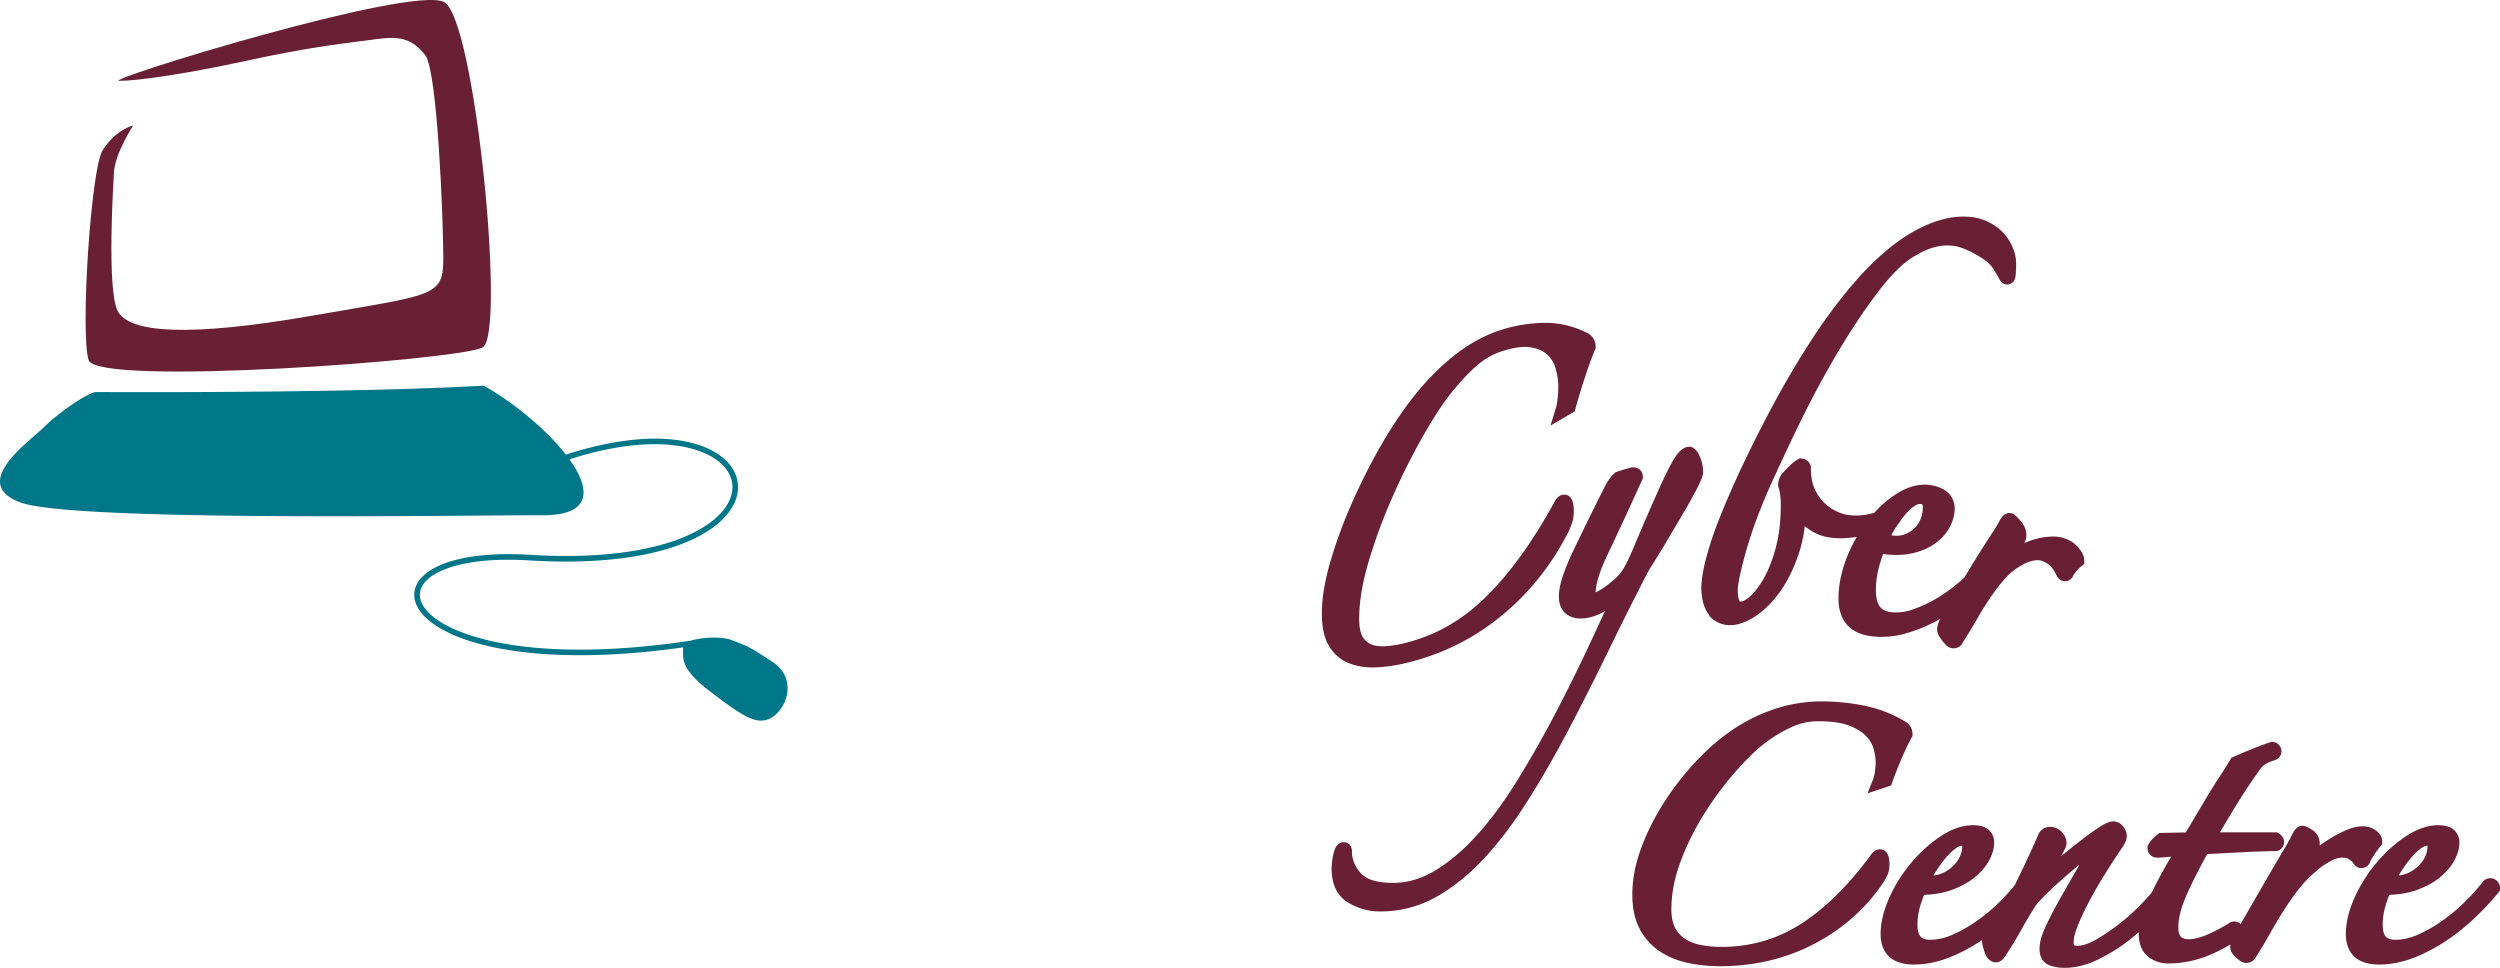 <svg xmlns="http://www.w3.org/2000/svg" viewBox="0 0 270.322 104.652"><path d="M48.056.242c3.33 1.953 6.66 35.947 4.135 37.325-2.528 1.378-41.689 4.249-42.607 1.378-.92-2.871.253-20.652 1.49-22.652 1.44-2.322 3.333-2.729 3.333-2.729s-1.961 2.996-2.083 5.043c-.047.811-.789 12.404.359 14.932 1.147 2.526 7.811 2.902 21.017.605 13.208-2.297 14.234-2.028 14.234-6.164 0-4.135-.622-20.244-1.942-21.995-1.846-2.437-3.814-1.938-6.435-1.603-2.763.354-6.547.798-12.863 2.178-6.315 1.377-11.716 2.182-13.782 2.182-2.065 0 31.812-10.449 35.144-8.5z" fill="#692036"/><path d="M83.513 71.557c-2.404-1.572-2.551-1.658-4.529-2.389-.613-.229-2.201-.35-3.736-.033a6.106 6.106 0 00-.529.131c-4.539.686-8.546.979-12.023.979-5.867 0-10.236-.836-13.109-2.012-1.437-.586-2.5-1.26-3.188-1.939-.691-.684-1.002-1.359-1.002-1.975.001-.467.171-.92.548-1.363 1.123-1.338 4.157-2.438 9.043-2.43.722 0 1.486.025 2.292.072 1.373.086 2.679.125 3.92.125 6.367 0 10.986-1.049 14.037-2.568 3.043-1.516 4.562-3.526 4.566-5.481.002-1.445-.855-2.78-2.398-3.719-1.541-.946-3.77-1.526-6.623-1.527-2.623.001-5.965.552-9.593 1.729-2.118-2.717-5.663-5.646-8.882-7.455-15.117.848-41.116.691-41.918.691-.805 0-4.08 2.238-5.63 3.789s-8.153 6.088-2.526 8.154c5.629 2.067 46.629 1.377 56.505 1.377 5.251 0 5.169-2.801 2.838-6.042 3.573-1.156 6.66-1.641 9.206-1.641 2.77 0 4.896.572 6.309 1.439 1.412.87 2.107 2.008 2.107 3.203.006 1.609-1.291 3.475-4.23 4.94-2.932 1.463-7.466 2.504-13.768 2.504-1.229 0-2.522-.039-3.885-.121a37.321 37.321 0 00-2.327-.076c-3.316 0-5.823.48-7.536 1.258-.856.391-1.514.855-1.969 1.385-.45.529-.694 1.133-.692 1.756.002.826.418 1.65 1.183 2.404 2.306 2.258 7.832 4.119 16.723 4.127 3.27 0 6.997-.258 11.182-.85-.029.201-.018.443-.018.748 0 .889.297 1.977 2.678 3.824 3.664 2.85 4.914 3.488 6.086 3.322 2.073-.301 4.034-4.279.888-6.336z" fill="#007689"/><path d="M180.19 58.561c.65-1.082 1.283-2.146 1.877-3.161a53.209 53.209 0 001.441-2.602c.537-1.047.646-1.459.646-1.752 0-.49-.09-.982-.268-1.471-.219-.588-.479-.954-.816-1.153l-.195-.115-.229.003c-.789.015-1.34.79-1.773 1.547-.445.777-.924 1.746-1.422 2.87a239.703 239.703 0 00-2.604 5.984c-.843 2.028-1.277 2.786-1.494 3.063l-.025.033-.021.033c-.121.194-.319.416-.586.66-.309.277-.637.549-.978.807a7.213 7.213 0 01-.927.607 3 3 0 01-.276.135c.003-.665.249-1.934 1.364-4.255.899-1.868 2.028-4.308 3.663-7.911l.073-.162-.001-.177c-.004-.583-.431-1.006-1.017-1.006-.033 0-.069.001-.103.004-.104.008-.262.031-.817.196-.317.096-.604.186-.855.271l-.162.053-.125.114c-.16.146-.307.305-.436.473a8.583 8.583 0 00-.442.66l-.017.029-.016.031a350.147 350.147 0 00-3.58 7.283c-1.029 2.168-1.525 3.76-1.51 4.867.011.834.285 1.466.812 1.877.41.319.928.482 1.537.482.123 0 .25-.007.378-.02.776-.076 1.534-.344 2.263-.797a461.482 461.482 0 01-1.986 4.275 180.813 180.813 0 01-3.717 7.437 111.813 111.813 0 01-4.018 6.981c-1.364 2.172-2.79 4.078-4.24 5.666-1.422 1.557-2.914 2.811-4.432 3.723-1.422.854-2.901 1.3-4.394 1.32h-.163c-1.664 0-2.82-.344-3.434-1.02-.657-.727-.979-1.506-.982-2.389-.004-.784-.576-.991-.879-.991a.894.894 0 00-.451.124 1.214 1.214 0 00-.53.683 5.396 5.396 0 00-.237.962 6.765 6.765 0 00-.096 1.131c.004 1.682.593 2.897 1.752 3.615a6.598 6.598 0 003.509.974h.005a12.15 12.15 0 005.899-1.495c1.82-.992 3.579-2.385 5.227-4.143 1.632-1.737 3.237-3.846 4.769-6.268a113.94 113.94 0 004.457-7.746 308.973 308.973 0 004.344-8.599 370.685 370.685 0 014.324-8.621c.6-.936 1.23-1.96 1.93-3.119zm-34.27 13.172c.744.292 1.586.438 2.505.438.161 0 .329-.003.495-.014a17.672 17.672 0 003.333-.52c3.756-.938 7.015-2.557 9.966-4.946 3.075-2.483 5.565-5.591 7.402-9.239l.006-.016.008-.014c.126-.277.244-.573.352-.882.129-.37.189-.8.184-1.277-.006-.485-.022-1.777-1.047-1.777-.047 0-.096.005-.144.012-.449.071-.706.433-.883.749-2.396 4.389-4.946 7.903-7.585 10.447-2.512 2.426-5.306 4.006-8.545 4.827-.711.183-1.418.298-2.1.348-.127.01-.252.014-.371.014-.449 0-.852-.065-1.197-.196-.383-.146-.689-.404-.936-.797-.256-.408-.389-1.052-.395-1.91-.009-1.789.301-3.754.951-6.008a56.235 56.235 0 012.482-6.849 72.626 72.626 0 013.236-6.558c1.158-2.061 2.205-3.697 3.116-4.865a24.418 24.418 0 012.627-2.896c.899-.841 1.876-1.44 2.901-1.783 1.009-.337 1.892-.508 2.625-.508.196 0 .383.012.552.037.751.109 1.358.365 1.804.76.443.395.756.891.93 1.475.193.66.296 1.322.306 1.972.005.356-.02.782-.071 1.267-.061.581-.126.873-.17 1.017l-.602 1.979 1.784-1.05c.182-.106.364-.214.546-.319l.289-.168.085-.321a63.183 63.183 0 011.055-3.472c.426-1.286.778-2.248 1.052-2.86l.072-.161-.001-.176c-.008-.701-.361-1.251-.976-1.516a9.77 9.77 0 00-4.668-1.066c-1.596.029-3.18.301-4.711.806-1.976.653-3.896 1.78-5.703 3.351-1.684 1.459-3.254 3.213-4.666 5.204-1.063 1.478-2.145 3.224-3.215 5.19a65.463 65.463 0 00-2.815 5.852 48.974 48.974 0 00-2.04 5.799c-.545 1.951-.811 3.66-.811 5.229 0 1.503.253 2.651.775 3.515a4.378 4.378 0 002.2 1.876zm38.87-5.187a2.936 2.936 0 002.217 1.051l.068.001c.844 0 1.732-.313 2.716-.955.938-.611 1.816-1.475 2.611-2.563.783-1.072 1.461-2.4 2.009-3.949.354-1 .603-2.088.738-3.252.08.068.163.135.249.201.735.57 1.572.924 2.489 1.047.378.051.774.076 1.176.076.543 0 1.119-.06 1.709-.154-.36.629-.69 1.287-.979 1.984-.643 1.561-.979 3.092-.999 4.547-.035 2.443 1.171 3.897 3.485 4.205.391.055.791.08 1.188.08a9.64 9.64 0 002.66-.387 16.766 16.766 0 003.59-1.52c.026-.016.049-.032.075-.047-.22.44-.329.812-.335 1.146-.006.343.156.702.538 1.199.369.48.62.738.967.812.103.021.2.033.294.033.424-.001.774-.218.943-.574a57.788 57.788 0 001.553-2.555c.472-.826.965-1.617 1.464-2.354a20.507 20.507 0 011.559-2.023 6.71 6.71 0 011.727-1.414l.021-.013.021-.013a3.846 3.846 0 011.314-.529c.16-.034.312-.052.457-.052.234 0 .449.046.652.136.301.137.537.289.686.439.176.182.312.352.41.504.107.175.193.325.25.445.111.242.256.512.553.65.143.066.289.102.438.102a.93.93 0 00.863-.596c.021-.043.1-.188.342-.478.193-.233.375-.417.543-.546l.314-.242v-.396c0-.384-.168-.79-.516-1.24a3.322 3.322 0 00-1.102-.928 3.815 3.815 0 00-1.766-.406l-.119.001a7.56 7.56 0 00-1.955.323c-.344.105-.685.229-1.019.369.15-.301.22-.547.223-.779.007-.586-.208-1.133-.639-1.627-.487-.553-.664-.688-.86-.768a.85.85 0 00-.326-.064c-.569 0-.883.506-1.069.809l-.023.039-.019.039c-.135.283-.412.742-.823 1.367-.471.711-.98 1.512-1.518 2.377-.464.746-.95 1.541-1.441 2.354-.157.144-.319.29-.493.44a17.202 17.202 0 01-2.42 1.756 13.91 13.91 0 01-2.688 1.257 5.492 5.492 0 01-1.764.312c-.232 0-.469-.019-.699-.055-.709-.109-1.521-.488-1.49-2.456a9.792 9.792 0 01.375-2.562c.16-.559.295-.961.404-1.248.521.071 1.014.107 1.473.107.541 0 1.049-.051 1.514-.149 1.047-.221 1.891-.565 2.582-1.056.7-.495 1.238-1.08 1.599-1.738.368-.668.56-1.35.571-2.024a2.417 2.417 0 00-.459-1.474c-.321-.447-.851-.779-1.572-.989a4.375 4.375 0 00-1.219-.174c-.826 0-1.676.234-2.533.696-1.033.561-2.004 1.354-2.902 2.336a6.18 6.18 0 01-.885.215 7.722 7.722 0 01-1.133.087c-.305 0-.602-.021-.877-.064-.403-.062-.846-.212-1.317-.444-.464-.23-.9-.553-1.3-.959-.392-.398-.722-.906-.982-1.509-.253-.589-.378-1.325-.369-2.187l.001-.157-.057-.146a1.085 1.085 0 00-.901-.684l-.271-.031-.235.138a4.577 4.577 0 00-.837.669c-.261.253-.479.477-.653.665-.389.421-.587.888-.591 1.39l-.001.127.038.122c.068.217.129.493.181.825.051.326.074.771.069 1.315-.016 1.688-.205 3.202-.565 4.505-.358 1.299-.795 2.399-1.295 3.27-.492.85-.995 1.5-1.497 1.932-.553.478-.861.529-.969.529h-.012c-.064-.002-.086-.003-.139-.102-.066-.123-.176-.432-.176-1.127.002-.269.055-.809.295-1.862a46.126 46.126 0 011.81-5.994 63.27 63.27 0 011.08-2.681 234.677 234.677 0 013.519-7.537 105.695 105.695 0 014.245-7.868c1.468-2.457 2.946-4.653 4.394-6.528 1.367-1.772 2.641-3.005 3.789-3.66l.014-.007c.77-.462 1.473-.778 2.094-.942a5.644 5.644 0 011.434-.198 4.805 4.805 0 011.765.345c.545.217 1.137.52 1.761.897.825.502 1.209.937 1.384 1.21.295.466.532.867.705 1.191.257.482.605.584.853.584.326 0 .753-.205.872-.784.035-.171.076-.483.091-1.411.009-.74-.19-1.506-.594-2.277a5.168 5.168 0 00-1.794-1.945 5.65 5.65 0 00-2.617-.898 8.467 8.467 0 00-2.75.221c-.878.218-1.731.533-2.536.939-.732.367-1.385.744-1.951 1.125-1.795 1.233-3.551 2.836-5.217 4.762-1.609 1.859-3.184 3.966-4.676 6.264a99.096 99.096 0 00-4.183 7.088 146.34 146.34 0 00-3.673 7.338c-.309.667-.691 1.52-1.131 2.535a68.899 68.899 0 00-1.357 3.353 33.732 33.732 0 00-1.109 3.532c-.303 1.197-.457 2.24-.459 3.1.06 1.251.33 2.18.89 2.838zM205 57.032c.11-.175.225-.333.339-.497.062-.066.112-.134.147-.194.006-.012.005-.026.011-.038.198-.271.398-.529.603-.764.346-.4.695-.705 1.041-.904a.934.934 0 01.455-.145.63.63 0 01.156.021c.111.029.166.045.16.32-.018 1.059-.359 1.83-1.074 2.43-.537.45-1.113.67-1.762.67a3.547 3.547 0 01-.568-.054c.14-.282.31-.563.48-.845zm-1.29 38.298l.008-.016c.133-.221.256-.457.371-.705.145-.324.219-.705.219-1.133 0-1.354-.568-1.639-1.045-1.639-.521 0-.836.422-.939.56l-.006.005-.002.004c-2.381 3.265-4.919 5.777-7.548 7.474-2.58 1.663-5.481 2.507-8.63 2.507a11.78 11.78 0 01-2.162-.195 4.887 4.887 0 01-1.707-.631 3.21 3.21 0 01-1.115-1.192c-.283-.506-.43-1.19-.43-2.032 0-1.711.352-3.5 1.045-5.314a28.493 28.493 0 012.68-5.303 35.402 35.402 0 013.447-4.547c1.201-1.336 2.282-2.354 3.223-3.029a15.579 15.579 0 012.646-1.548 6.789 6.789 0 012.863-.608c1.322 0 2.397.143 3.195.428.775.275 1.396.635 1.844 1.066.438.42.727.871.885 1.376.174.552.26 1.091.26 1.597 0 .277-.027.608-.08.982-.068.475-.133.672-.158.734l-.645 1.614 1.65-.552.531-.176.377-.127.131-.373c.268-.769.621-1.658 1.045-2.643.42-.973.764-1.691 1.023-2.135l.109-.189v-.218c0-.616-.316-1.119-.891-1.417a13.869 13.869 0 00-4.35-1.656 23.122 23.122 0 00-4.514-.46 16.29 16.29 0 00-5.735 1.028 18.816 18.816 0 00-4.944 2.751c-1.182.896-2.365 2.008-3.521 3.306a30.646 30.646 0 00-3.134 4.199 25.21 25.21 0 00-2.296 4.714c-.603 1.66-.908 3.309-.908 4.897 0 1.471.271 2.725.807 3.729a6.559 6.559 0 002.193 2.426c.891.588 1.92 1.006 3.064 1.244 1.1.227 2.262.342 3.453.342 3.672 0 7.097-.818 10.182-2.432 3.089-1.617 5.611-3.871 7.494-6.697l.03-.023zm50.51-2.264c.103.102.18.192.227.265.1.146.359.536.851.536.457 0 .833-.266.991-.697.039-.09.141-.297.426-.736.237-.361.464-.673.678-.923l.193-.226v-.299c0-.328-.126-.806-.733-1.227a2.366 2.366 0 00-1.376-.41c-.596 0-1.236.159-1.963.486-.649.293-1.314.664-1.976 1.1-.246.16-.488.324-.725.495.011-.073.017-.14.017-.206 0-.631-.301-1.17-.854-1.516-.509-.315-.755-.419-1.019-.419-.594 0-.898.548-1.119.95l-.02.03-.012.033c-.146.325-.432.846-.846 1.544-.438.733-.945 1.602-1.518 2.586l-1.791 3.093-.045.077c-.449.775-.89 1.545-1.332 2.314a1.052 1.052 0 00-.68-.279c-.168 0-.408.042-.645.235-.846.514-1.655.931-2.405 1.241-.708.293-1.332.441-1.854.441-.728 0-1.147-.216-1.147-1.326 0-.911.276-2.021.824-3.297.539-1.26 1.312-2.798 2.295-4.576.504-.031 1.048-.062 1.622-.09.791-.039 1.562-.08 2.314-.119.736-.037 1.43-.068 2.057-.088.645-.021 1.102-.03 1.396-.03h.189l.168-.082a.993.993 0 00.57-.903c0-.203-.07-.594-.535-.905l-.205-.138h-6.195c.568-.973 1.154-1.951 1.748-2.919a65.698 65.698 0 012.605-3.922l.016-.021.014-.021c.121-.196.32-.371.592-.521.334-.183.627-.307.875-.369l.084-.021.08-.039c.621-.309.732-.869.566-1.292-.164-.401-.518-.652-.928-.652h-.131l-.123.042c-.613.204-1.316.469-2.098.789-.803.331-1.402.586-1.834.783l-.229.103-.129.216c-.346.578-.75 1.217-1.197 1.897a57.89 57.89 0 00-1.352 2.165l-1.087 1.827-.217.365c-.343.577-.66 1.109-.955 1.601l-2.574.049-.269.006-.212.165c-.444.345-.763.693-.976 1.065l-.105.186v.215c0 .52.379 1.045 1.103 1.045.105 0 .342-.012 1.284-.093l.172-.014a54.002 54.002 0 00-2.105 3.872 23.575 23.575 0 01-3.318 3.241 21.567 21.567 0 01-2.709 1.854c-.783.439-1.445.666-1.975.666-.238 0-.352-.037-.393-.053a1.28 1.28 0 01-.043-.385c0-.307.09-.89.529-1.943.379-.91.855-1.893 1.414-2.914a49.369 49.369 0 011.781-3.004 83.629 83.629 0 011.584-2.408l.01-.014.01-.018c.288-.462.418-.813.418-1.138 0-.341-.127-.677-.379-1-.371-.477-.791-.577-1.078-.577-.424 0-.941.229-1.727.761-.621.419-1.354.96-2.178 1.603-.562.439-1.15.913-1.76 1.416.555-.949.604-1.196.604-1.432 0-.313-.092-.781-.533-1.225-.441-.438-.908-.53-1.223-.53-.523 0-.957.245-1.225.688l-.027.048-.021.05a102.937 102.937 0 01-1.704 3.733c-.294.611-.583 1.207-.869 1.795-.44.541-.945 1.109-1.552 1.716a19.33 19.33 0 01-2.418 2.047 15.394 15.394 0 01-2.676 1.551c-.858.386-1.693.58-2.482.58-.857 0-1.387-.271-1.387-1.622 0-.706.107-1.414.32-2.104.158-.513.289-.872.395-1.128 1.145-.042 2.159-.224 3.023-.545.991-.364 1.829-.83 2.489-1.381.671-.559 1.185-1.166 1.528-1.809.358-.67.54-1.315.54-1.922 0-.543-.204-1.014-.592-1.369-.374-.34-.93-.505-1.696-.505-1.146 0-2.344.415-3.562 1.233-1.146.771-2.208 1.738-3.161 2.878s-1.74 2.399-2.34 3.745c-.615 1.381-.93 2.699-.93 3.914 0 1.23.467 3.295 3.592 3.295 1.24 0 2.504-.248 3.761-.736a18.196 18.196 0 003.535-1.859c.032-.021.062-.047.095-.069-.004.046-.019.095-.019.141 0 .185.04.438.243 1.073.318 1.004.869 1.215 1.273 1.215.549 0 .872-.481 1.031-.722a42.77 42.77 0 001.722-2.84c.434-.793.964-1.68 1.575-2.637.33-.399.766-.862 1.299-1.378a51.454 51.454 0 013.371-2.963c-.168.314-.35.64-.543.971-.566.979-1.127 1.96-1.662 2.914a41.02 41.02 0 00-1.422 2.75c-.449.968-.668 1.768-.668 2.445 0 1.219.709 1.649 1.133 1.799.48.166 1.008.252 1.57.252 1.141 0 2.324-.285 3.516-.848a19.27 19.27 0 003.342-2.041c.4-.303.787-.639 1.173-.974-.001.028-.009.064-.009.093 0 1.164.343 2.025 1.019 2.559a3.4 3.4 0 002.159.738 11.54 11.54 0 003.759-.637c.933-.322 1.936-.802 2.988-1.42-.02.105-.03.205-.03.301 0 .468.328.834.646 1.125.391.361.688.571 1.053.571.658 0 .947-.368 1.062-.598a51.094 51.094 0 001.537-2.573c.467-.836.959-1.661 1.457-2.449.5-.785 1.033-1.555 1.592-2.283a12.356 12.356 0 011.861-1.945l.013-.012.013-.013a8.11 8.11 0 011.511-1.075c.506-.285.95-.43 1.323-.43.415 0 .588.064.646.094.21.124.32.209.37.259zm-44.88 1.142c.34-.527.697-1.019 1.069-1.461a5.75 5.75 0 011.062-1.016c.258-.184.496-.282.709-.295-.01.867-.353 1.602-1.046 2.247-.618.575-1.3.899-2.074.979.09-.151.18-.302.28-.454zm60.32.827a1.042 1.042 0 00-1.133.24l-.037.037-.033.045a21.593 21.593 0 01-1.855 2.081 19.429 19.429 0 01-2.418 2.047 15.56 15.56 0 01-2.676 1.551c-.857.386-1.693.58-2.482.58-.856 0-1.386-.272-1.386-1.622 0-.706.106-1.413.318-2.104.158-.514.291-.873.396-1.129 1.142-.041 2.158-.224 3.023-.545.992-.364 1.83-.83 2.49-1.381.67-.559 1.184-1.166 1.527-1.809.357-.67.539-1.315.539-1.922a1.81 1.81 0 00-.59-1.369c-.375-.34-.93-.505-1.697-.505-1.148 0-2.346.415-3.562 1.233a15.24 15.24 0 00-3.159 2.878 16.062 16.062 0 00-2.342 3.745c-.616 1.381-.93 2.699-.93 3.914 0 1.23.468 3.295 3.593 3.295 1.24 0 2.504-.248 3.76-.736a18.327 18.327 0 003.537-1.859c1.115-.753 2.17-1.6 3.127-2.518a29.005 29.005 0 002.469-2.652l.182-.222v-.286c0-.442-.25-.821-.66-.987zm-10.01-.827c.338-.527.695-1.019 1.066-1.461a5.82 5.82 0 011.064-1.016c.258-.184.496-.282.707-.295-.008.867-.352 1.602-1.045 2.247-.619.575-1.299.899-2.073.979.08-.151.18-.301.28-.454z" fill="#692036"/></svg>